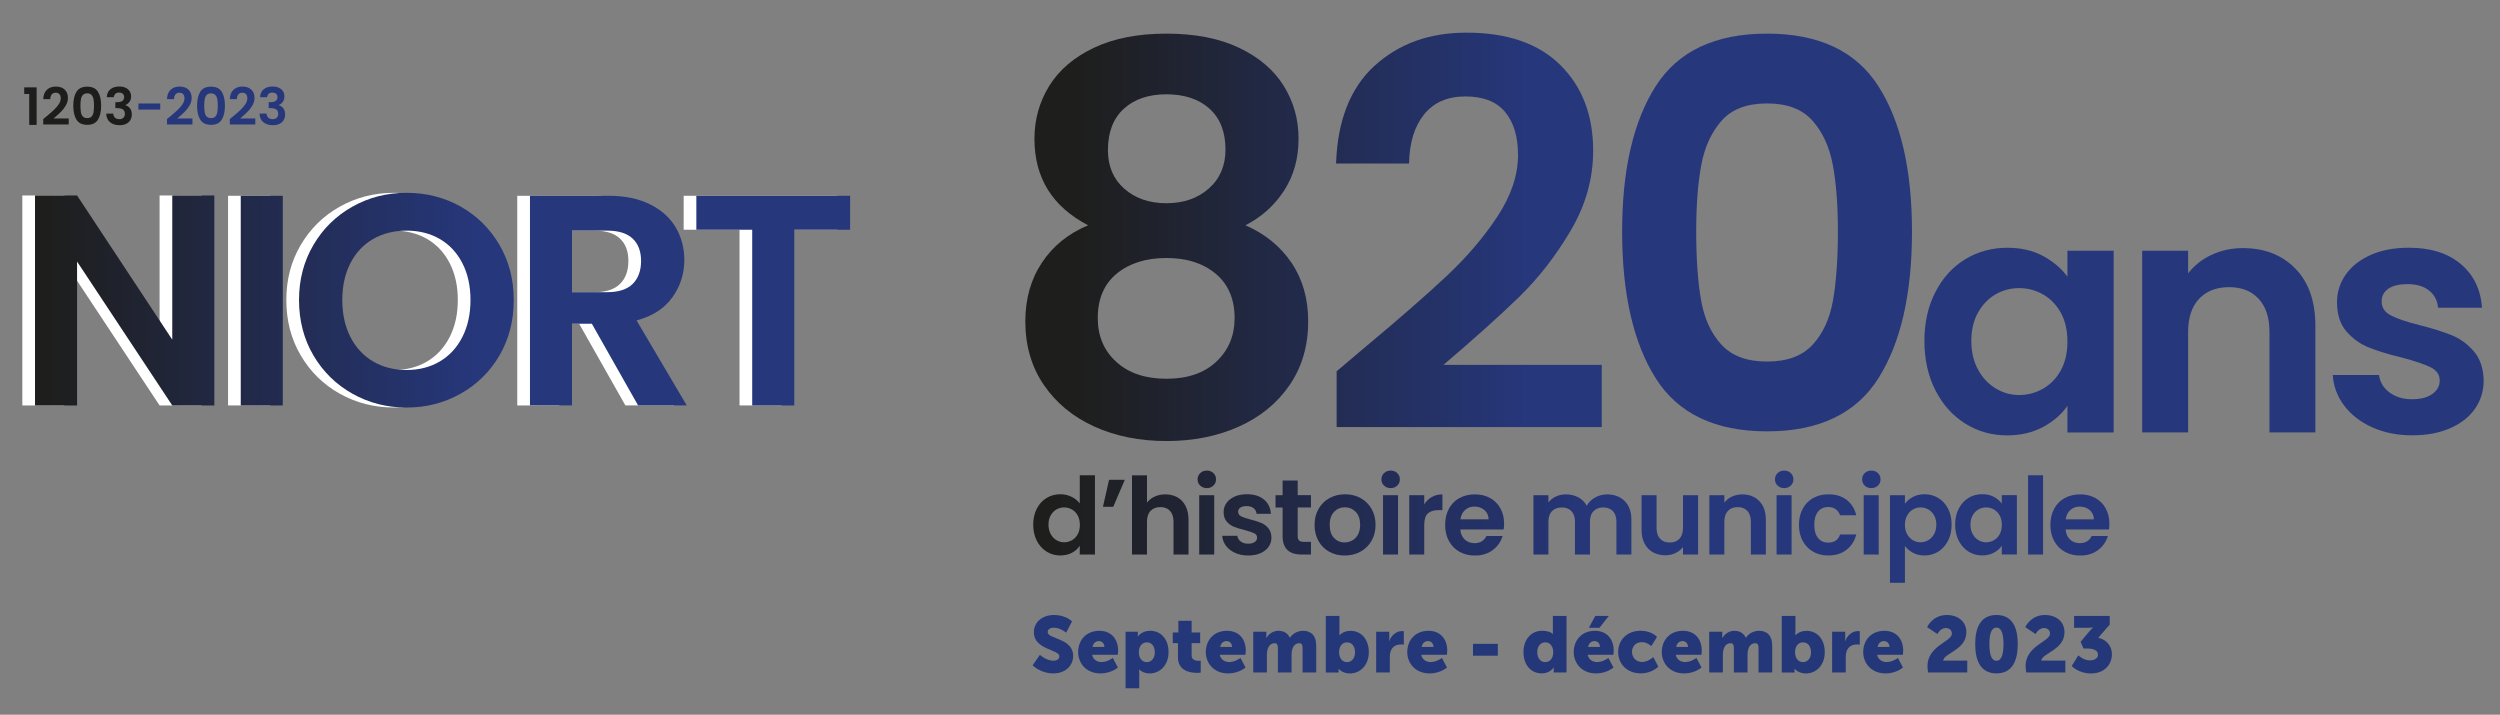 <?xml version="1.0" encoding="UTF-8"?><svg xmlns="http://www.w3.org/2000/svg" xmlns:xlink="http://www.w3.org/1999/xlink" viewBox="0 0 759 217"><rect x="0" y="0" width="759" height="217" fill="#808080" stroke="none"/><defs><style>.cls-1{fill:url(#Dégradé_sans_nom_16);}.cls-2{fill:url(#Dégradé_sans_nom_20);}.cls-3{clip-path:url(#clippath-20);}.cls-4{clip-path:url(#clippath-11);}.cls-5{clip-path:url(#clippath-16);}.cls-6{fill:#fff;}.cls-7{fill:url(#Dégradé_sans_nom_2);}.cls-8{fill:url(#Dégradé_sans_nom_29);}.cls-9{fill:url(#Dégradé_sans_nom_12);}.cls-10{fill:url(#Dégradé_sans_nom_14);}.cls-11{fill:url(#Dégradé_sans_nom_31);}.cls-12{clip-path:url(#clippath-2);}.cls-13{clip-path:url(#clippath-13);}.cls-14{fill:url(#Dégradé_sans_nom_18);}.cls-15{isolation:isolate;}.cls-16{clip-path:url(#clippath-25);}.cls-17{clip-path:url(#clippath-15);}.cls-18{clip-path:url(#clippath-6);}.cls-19{clip-path:url(#clippath-26);}.cls-20{fill:url(#Dégradé_sans_nom_15);}.cls-21{clip-path:url(#clippath-7);}.cls-22{clip-path:url(#clippath-21);}.cls-23{clip-path:url(#clippath-1);}.cls-24{clip-path:url(#clippath-4);}.cls-25{clip-path:url(#clippath-27);}.cls-26{fill:url(#Dégradé_sans_nom_17);}.cls-27{fill:url(#Dégradé_sans_nom_5);}.cls-28{fill:url(#Dégradé_sans_nom_26);}.cls-29{clip-path:url(#clippath-12);}.cls-30{fill:url(#Dégradé_sans_nom);}.cls-31{clip-path:url(#clippath-24);}.cls-32{clip-path:url(#clippath-30);}.cls-33{fill:url(#Dégradé_sans_nom_25);}.cls-34{fill:url(#Dégradé_sans_nom_21);}.cls-35{clip-path:url(#clippath-22);}.cls-36{clip-path:url(#clippath-9);}.cls-37{fill:url(#Dégradé_sans_nom_7);}.cls-38{fill:url(#Dégradé_sans_nom_24);}.cls-39{fill:url(#Dégradé_sans_nom_27);}.cls-40{fill:none;}.cls-41{fill:url(#Dégradé_sans_nom_8);}.cls-42{fill:url(#Dégradé_sans_nom_3);}.cls-43{fill:url(#Dégradé_sans_nom_13);}.cls-44{clip-path:url(#clippath-19);}.cls-45{clip-path:url(#clippath-31);}.cls-46{clip-path:url(#clippath-3);}.cls-47{fill:url(#Dégradé_sans_nom_4);}.cls-48{clip-path:url(#clippath-8);}.cls-49{fill:#26377c;}.cls-50{fill:url(#Dégradé_sans_nom_9);}.cls-51{clip-path:url(#clippath-29);}.cls-52{clip-path:url(#clippath-18);}.cls-53{clip-path:url(#clippath-14);}.cls-54{clip-path:url(#clippath-17);}.cls-55{clip-path:url(#clippath-5);}.cls-56{fill:url(#Dégradé_sans_nom_28);}.cls-57{fill:url(#Dégradé_sans_nom_11);}.cls-58{fill:#243879;}.cls-59{fill:url(#Dégradé_sans_nom_19);}.cls-60{fill:url(#Dégradé_sans_nom_6);}.cls-61{clip-path:url(#clippath-10);}.cls-62{clip-path:url(#clippath-23);}.cls-63{fill:url(#Dégradé_sans_nom_23);}.cls-64{fill:url(#Dégradé_sans_nom_10);}.cls-65{fill:#1d1d1b;}.cls-66{clip-path:url(#clippath-28);}.cls-67{fill:url(#Dégradé_sans_nom_22);}.cls-68{fill:url(#Dégradé_sans_nom_30);}</style><clipPath id="clippath-1"><path class="cls-40" d="m320.74,164c-.73-.43-1.31-1.06-1.75-1.87-.44-.81-.67-1.76-.67-2.85s.22-2.02.67-2.81c.44-.79,1.02-1.39,1.74-1.8.72-.41,1.5-.62,2.34-.62s1.64.21,2.37.63c.74.42,1.32,1.03,1.76,1.82.43.79.65,1.74.65,2.84s-.22,2.05-.65,2.85c-.43.79-1.02,1.4-1.76,1.82-.74.42-1.53.63-2.37.63s-1.6-.22-2.32-.65m7.07-19.7v8.55c-.63-.84-1.47-1.52-2.54-2.03-1.06-.51-2.18-.76-3.35-.76-1.54,0-2.94.38-4.19,1.14-1.26.76-2.25,1.84-2.97,3.25-.72,1.41-1.09,3.02-1.09,4.84s.37,3.47,1.09,4.89c.73,1.42,1.72,2.52,2.97,3.3,1.26.78,2.64,1.17,4.16,1.17,1.34,0,2.52-.27,3.54-.81,1.02-.54,1.81-1.26,2.37-2.15v2.67h4.62v-24.05h-4.62Z"/></clipPath><linearGradient id="Dégradé_sans_nom" x1="179" y1="743" x2="180" y2="743" gradientTransform="translate(45621.37 -186845.15) rotate(-180) scale(251.68 -251.68)" gradientUnits="userSpaceOnUse"><stop offset="0" stop-color="#26377c"/><stop offset=".33" stop-color="#26377c"/><stop offset="1" stop-color="#1e1e1c"/><stop offset="1" stop-color="#1e1e1c"/></linearGradient><clipPath id="clippath-2"><polygon class="cls-40" points="336.71 145.67 334.86 153.86 337.98 153.86 341.49 145.67 336.71 145.67"/></clipPath><linearGradient id="Dégradé_sans_nom_2" x1="179" y1="743" x2="180" y2="743" gradientTransform="translate(45621.37 -186851.86) rotate(-180) scale(251.68 -251.68)" gradientUnits="userSpaceOnUse"><stop offset="0" stop-color="#26377c"/><stop offset=".33" stop-color="#26377c"/><stop offset="1" stop-color="#1e1e1c"/><stop offset="1" stop-color="#1e1e1c"/></linearGradient><clipPath id="clippath-3"><path class="cls-40" d="m343.67,144.3v24.05h4.55v-9.95c0-1.43.36-2.53,1.09-3.3.73-.77,1.72-1.15,2.98-1.15s2.21.38,2.92,1.15c.71.77,1.07,1.87,1.07,3.3v9.95h4.55v-10.56c0-1.62-.3-3.02-.89-4.18-.6-1.16-1.42-2.04-2.49-2.63-1.06-.59-2.27-.89-3.64-.89-1.19,0-2.28.22-3.25.67-.98.45-1.76,1.06-2.34,1.84v-8.29h-4.55Z"/></clipPath><linearGradient id="Dégradé_sans_nom_3" x1="179" y1="743" x2="180" y2="743" gradientTransform="translate(45621.37 -186845.3) rotate(-180) scale(251.68 -251.68)" gradientUnits="userSpaceOnUse"><stop offset="0" stop-color="#26377c"/><stop offset=".33" stop-color="#26377c"/><stop offset="1" stop-color="#1e1e1c"/><stop offset="1" stop-color="#1e1e1c"/></linearGradient><clipPath id="clippath-4"><path class="cls-40" d="m364.08,168.35h4.55v-18.01h-4.55v18.01Zm.31-24.72c-.53.51-.8,1.14-.8,1.9s.26,1.39.8,1.9c.53.51,1.2.76,2,.76s1.47-.25,2-.76c.53-.51.8-1.14.8-1.9s-.27-1.39-.8-1.9c-.53-.51-1.2-.76-2-.76s-1.47.26-2,.76"/></clipPath><linearGradient id="Dégradé_sans_nom_4" x1="179" y1="743" x2="180" y2="743" gradientTransform="translate(45621.37 -186846.01) rotate(-180) scale(251.68 -251.68)" gradientUnits="userSpaceOnUse"><stop offset="0" stop-color="#26377c"/><stop offset=".33" stop-color="#26377c"/><stop offset="1" stop-color="#1e1e1c"/><stop offset="1" stop-color="#1e1e1c"/></linearGradient><clipPath id="clippath-5"><path class="cls-40" d="m374.82,150.77c-1.07.48-1.9,1.13-2.47,1.95-.58.82-.86,1.73-.86,2.73,0,1.22.31,2.18.93,2.89.62.71,1.35,1.25,2.21,1.59s1.95.68,3.3,1.01c1.3.35,2.25.67,2.84.96.6.29.89.73.89,1.32,0,.54-.24.99-.73,1.33-.49.35-1.16.52-2.03.52s-1.63-.23-2.23-.68c-.6-.46-.94-1.03-1.02-1.72h-4.58c.07,1.1.44,2.11,1.12,3.02.68.91,1.61,1.63,2.78,2.16,1.17.53,2.49.8,3.96.8s2.68-.23,3.75-.7c1.07-.47,1.9-1.11,2.47-1.93.55-.8.84-1.7.86-2.7v-.14c-.03-1.17-.35-2.12-.96-2.84-.62-.72-1.35-1.26-2.19-1.61-.84-.35-1.92-.68-3.22-1.01-1.28-.33-2.22-.65-2.83-.96-.61-.31-.91-.77-.91-1.38,0-.54.22-.96.67-1.27.44-.3,1.08-.46,1.9-.46.89,0,1.6.21,2.13.64.53.42.83.99.89,1.71h4.36c-.13-1.82-.83-3.27-2.11-4.34-1.28-1.07-2.99-1.61-5.14-1.61-1.45,0-2.71.24-3.79.71"/></clipPath><linearGradient id="Dégradé_sans_nom_5" x1="179" y1="743" x2="180" y2="743" gradientTransform="translate(45621.37 -186842.27) rotate(-180) scale(251.68 -251.68)" gradientUnits="userSpaceOnUse"><stop offset="0" stop-color="#26377c"/><stop offset=".33" stop-color="#26377c"/><stop offset="1" stop-color="#1e1e1c"/><stop offset="1" stop-color="#1e1e1c"/></linearGradient><clipPath id="clippath-6"><path class="cls-40" d="m389.4,145.89v4.45h-2.15v3.74h2.15v8.68c0,3.73,1.92,5.59,5.75,5.59h2.86v-3.84h-2.11c-.7,0-1.19-.14-1.48-.41-.29-.27-.44-.71-.44-1.32v-8.71h4.03v-3.74h-4.03v-4.45h-4.58Z"/></clipPath><linearGradient id="Dégradé_sans_nom_6" x1="179" y1="743" x2="180" y2="743" gradientTransform="translate(45621.37 -186844.5) rotate(-180) scale(251.68 -251.68)" gradientUnits="userSpaceOnUse"><stop offset="0" stop-color="#26377c"/><stop offset=".33" stop-color="#26377c"/><stop offset="1" stop-color="#1e1e1c"/><stop offset="1" stop-color="#1e1e1c"/></linearGradient><clipPath id="clippath-7"><path class="cls-40" d="m404.98,163.3c-.86-.92-1.28-2.24-1.28-3.95s.44-3.03,1.32-3.95c.88-.92,1.97-1.38,3.27-1.38s2.4.46,3.3,1.38c.9.92,1.35,2.24,1.35,3.95,0,1.15-.22,2.12-.65,2.93-.43.8-1.01,1.4-1.74,1.8-.73.4-1.5.6-2.32.6-1.3,0-2.38-.46-3.23-1.38m-1.35-12.09c-1.41.77-2.52,1.86-3.33,3.27-.81,1.41-1.22,3.03-1.22,4.88s.4,3.47,1.19,4.88c.79,1.41,1.88,2.5,3.26,3.27,1.39.77,2.95,1.15,4.68,1.15s3.34-.38,4.76-1.15c1.42-.77,2.55-1.86,3.38-3.27.83-1.41,1.25-3.03,1.25-4.88s-.41-3.47-1.22-4.88c-.81-1.41-1.92-2.5-3.33-3.27-1.41-.77-2.98-1.15-4.71-1.15s-3.3.39-4.71,1.15"/></clipPath><linearGradient id="Dégradé_sans_nom_7" x1="179" y1="743" x2="180" y2="743" gradientTransform="translate(45621.37 -186842.27) rotate(-180) scale(251.68 -251.68)" gradientUnits="userSpaceOnUse"><stop offset="0" stop-color="#26377c"/><stop offset=".33" stop-color="#26377c"/><stop offset="1" stop-color="#1e1e1c"/><stop offset="1" stop-color="#1e1e1c"/></linearGradient><clipPath id="clippath-8"><path class="cls-40" d="m419.89,168.35h4.55v-18.01h-4.55v18.01Zm.31-24.72c-.53.51-.8,1.14-.8,1.9s.26,1.39.8,1.9c.53.51,1.2.76,2,.76s1.47-.25,2-.76c.53-.51.8-1.14.8-1.9s-.27-1.39-.8-1.9c-.53-.51-1.2-.76-2-.76s-1.47.26-2,.76"/></clipPath><linearGradient id="Dégradé_sans_nom_8" x1="179" y1="743" x2="180" y2="743" gradientTransform="translate(45621.37 -186846.01) rotate(-180) scale(251.68 -251.68)" gradientUnits="userSpaceOnUse"><stop offset="0" stop-color="#26377c"/><stop offset=".33" stop-color="#26377c"/><stop offset="1" stop-color="#1e1e1c"/><stop offset="1" stop-color="#1e1e1c"/></linearGradient><clipPath id="clippath-9"><path class="cls-40" d="m434.69,150.9c-.94.54-1.71,1.29-2.29,2.24v-2.79h-4.55v18.01h4.55v-8.97c0-1.67.36-2.84,1.09-3.51.73-.67,1.8-1.01,3.23-1.01h1.2v-4.78c-1.21,0-2.29.27-3.23.81"/></clipPath><linearGradient id="Dégradé_sans_nom_9" x1="179" y1="743" x2="180" y2="743" gradientTransform="translate(45621.37 -186842.4) rotate(-180) scale(251.68 -251.68)" gradientUnits="userSpaceOnUse"><stop offset="0" stop-color="#26377c"/><stop offset=".33" stop-color="#26377c"/><stop offset="1" stop-color="#1e1e1c"/><stop offset="1" stop-color="#1e1e1c"/></linearGradient><clipPath id="clippath-10"><path class="cls-40" d="m444.8,154.82c.77-.68,1.72-1.02,2.85-1.02,1.19,0,2.2.35,3.02,1.06.82.7,1.25,1.64,1.27,2.81h-8.55c.17-1.21.64-2.16,1.41-2.84m-1.74-3.62c-1.36.76-2.43,1.84-3.18,3.25-.76,1.41-1.14,3.04-1.14,4.91s.38,3.47,1.15,4.88c.77,1.41,1.84,2.5,3.22,3.27,1.38.77,2.93,1.15,4.66,1.15,2.15,0,3.95-.56,5.43-1.67,1.47-1.12,2.47-2.54,2.99-4.27h-4.91c-.71,1.45-1.92,2.18-3.61,2.18-1.17,0-2.16-.37-2.96-1.1-.8-.74-1.26-1.76-1.36-3.06h13.16c.09-.52.13-1.11.13-1.76,0-1.76-.37-3.31-1.12-4.66-.75-1.35-1.8-2.4-3.15-3.14-1.35-.74-2.89-1.1-4.6-1.1s-3.35.38-4.71,1.14"/></clipPath><linearGradient id="Dégradé_sans_nom_10" x1="179" y1="743" x2="180" y2="743" gradientTransform="translate(45621.37 -186842.27) rotate(-180) scale(251.68 -251.68)" gradientUnits="userSpaceOnUse"><stop offset="0" stop-color="#26377c"/><stop offset=".33" stop-color="#26377c"/><stop offset="1" stop-color="#1e1e1c"/><stop offset="1" stop-color="#1e1e1c"/></linearGradient><clipPath id="clippath-11"><path class="cls-40" d="m484.29,151.03c-1.12.63-1.97,1.46-2.55,2.5-.61-1.1-1.46-1.95-2.57-2.55-1.11-.59-2.36-.89-3.77-.89-1.1,0-2.12.22-3.04.65-.92.43-1.67,1.03-2.26,1.79v-2.18h-4.55v18.01h4.55v-9.95c0-1.41.36-2.49,1.09-3.23.73-.75,1.72-1.12,2.97-1.12s2.21.37,2.93,1.12c.72.75,1.07,1.83,1.07,3.23v9.95h4.55v-9.95c0-1.41.36-2.49,1.09-3.23.73-.75,1.71-1.12,2.94-1.12s2.21.37,2.93,1.12c.72.75,1.07,1.83,1.07,3.23v9.95h4.55v-10.56c0-2.43-.68-4.32-2.03-5.67-1.35-1.35-3.14-2.03-5.35-2.03-1.3,0-2.51.31-3.62.94"/></clipPath><linearGradient id="Dégradé_sans_nom_11" x1="179" y1="743" x2="180" y2="743" gradientTransform="translate(45621.37 -186842.4) rotate(-180) scale(251.68 -251.68)" gradientUnits="userSpaceOnUse"><stop offset="0" stop-color="#26377c"/><stop offset=".33" stop-color="#26377c"/><stop offset="1" stop-color="#1e1e1c"/><stop offset="1" stop-color="#1e1e1c"/></linearGradient><clipPath id="clippath-12"><path class="cls-40" d="m510.96,150.35v9.91c0,1.43-.36,2.53-1.07,3.3-.71.77-1.7,1.15-2.96,1.15s-2.21-.38-2.93-1.15c-.71-.77-1.07-1.87-1.07-3.3v-9.91h-4.55v10.57c0,1.6.31,2.98.93,4.14.62,1.16,1.47,2.04,2.55,2.63,1.08.6,2.33.89,3.74.89,1.11,0,2.13-.22,3.07-.67.94-.44,1.71-1.06,2.29-1.84v2.28h4.58v-18.01h-4.58Z"/></clipPath><linearGradient id="Dégradé_sans_nom_12" x1="179" y1="743" x2="180" y2="743" gradientTransform="translate(45621.37 -186842.16) rotate(-180) scale(251.68 -251.68)" gradientUnits="userSpaceOnUse"><stop offset="0" stop-color="#26377c"/><stop offset=".33" stop-color="#26377c"/><stop offset="1" stop-color="#1e1e1c"/><stop offset="1" stop-color="#1e1e1c"/></linearGradient><clipPath id="clippath-13"><path class="cls-40" d="m525.83,150.75c-.94.45-1.72,1.06-2.32,1.84v-2.24h-4.55v18.01h4.55v-9.95c0-1.43.36-2.53,1.09-3.3.73-.77,1.72-1.15,2.97-1.15s2.21.38,2.92,1.15c.72.77,1.07,1.87,1.07,3.3v9.95h4.55v-10.56c0-2.43-.66-4.32-1.98-5.67-1.32-1.35-3.05-2.03-5.2-2.03-1.13,0-2.16.22-3.1.67"/></clipPath><linearGradient id="Dégradé_sans_nom_13" x1="179" y1="743" x2="180" y2="743" gradientTransform="translate(45621.37 -186842.4) rotate(-180) scale(251.68 -251.68)" gradientUnits="userSpaceOnUse"><stop offset="0" stop-color="#26377c"/><stop offset=".33" stop-color="#26377c"/><stop offset="1" stop-color="#1e1e1c"/><stop offset="1" stop-color="#1e1e1c"/></linearGradient><clipPath id="clippath-14"><path class="cls-40" d="m539.37,168.35h4.55v-18.01h-4.55v18.01Zm.31-24.72c-.53.51-.8,1.14-.8,1.9s.27,1.39.8,1.9c.53.51,1.2.76,2,.76s1.47-.25,2-.76c.53-.51.8-1.14.8-1.9s-.27-1.39-.8-1.9c-.53-.51-1.2-.76-2-.76s-1.47.26-2,.76"/></clipPath><linearGradient id="Dégradé_sans_nom_14" x1="179" y1="743" x2="180" y2="743" gradientTransform="translate(45621.37 -186846.01) rotate(-180) scale(251.68 -251.68)" gradientUnits="userSpaceOnUse"><stop offset="0" stop-color="#26377c"/><stop offset=".33" stop-color="#26377c"/><stop offset="1" stop-color="#1e1e1c"/><stop offset="1" stop-color="#1e1e1c"/></linearGradient><clipPath id="clippath-15"><path class="cls-40" d="m550.45,151.21c-1.35.77-2.39,1.85-3.15,3.25-.76,1.4-1.14,3.03-1.14,4.89s.38,3.49,1.14,4.89c.76,1.4,1.81,2.48,3.15,3.25,1.34.77,2.88,1.15,4.62,1.15,2.21,0,4.05-.57,5.53-1.72,1.47-1.15,2.46-2.7,2.96-4.65h-4.91c-.56,1.65-1.76,2.47-3.61,2.47-1.3,0-2.33-.47-3.09-1.41-.76-.94-1.14-2.27-1.14-3.98s.38-3.07,1.14-4.01c.76-.94,1.79-1.41,3.09-1.41.91,0,1.67.22,2.29.67.62.45,1.06,1.06,1.32,1.84h4.91c-.5-2.02-1.48-3.58-2.94-4.7-1.46-1.12-3.31-1.67-5.54-1.67-1.73,0-3.27.39-4.62,1.15"/></clipPath><linearGradient id="Dégradé_sans_nom_15" x1="179" y1="743" x2="180" y2="743" gradientTransform="translate(45621.37 -186842.27) rotate(-180) scale(251.68 -251.68)" gradientUnits="userSpaceOnUse"><stop offset="0" stop-color="#26377c"/><stop offset=".33" stop-color="#26377c"/><stop offset="1" stop-color="#1e1e1c"/><stop offset="1" stop-color="#1e1e1c"/></linearGradient><clipPath id="clippath-16"><path class="cls-40" d="m565.82,168.35h4.55v-18.01h-4.55v18.01Zm.31-24.72c-.53.51-.79,1.14-.79,1.9s.26,1.39.79,1.9c.53.51,1.2.76,2,.76s1.47-.25,2-.76c.53-.51.8-1.14.8-1.9s-.27-1.39-.8-1.9c-.53-.51-1.2-.76-2-.76s-1.47.26-2,.76"/></clipPath><linearGradient id="Dégradé_sans_nom_16" x1="179" y1="743" x2="180" y2="743" gradientTransform="translate(45621.37 -186846.01) rotate(-180) scale(251.68 -251.68)" gradientUnits="userSpaceOnUse"><stop offset="0" stop-color="#26377c"/><stop offset=".33" stop-color="#26377c"/><stop offset="1" stop-color="#1e1e1c"/><stop offset="1" stop-color="#1e1e1c"/></linearGradient><clipPath id="clippath-17"><path class="cls-40" d="m580.76,164.02c-.73-.42-1.31-1.04-1.76-1.84-.44-.8-.67-1.74-.67-2.83s.22-2.03.67-2.83c.45-.8,1.03-1.42,1.76-1.84.72-.42,1.5-.63,2.32-.63s1.63.21,2.36.62c.73.41,1.31,1.01,1.76,1.8.44.79.67,1.73.67,2.81s-.22,2.06-.67,2.86c-.44.8-1.03,1.42-1.76,1.85-.73.43-1.51.65-2.36.65s-1.6-.21-2.32-.63m0-13.13c-1.03.55-1.84,1.24-2.42,2.06v-2.6h-4.55v26.59h4.55v-11.15c.63.82,1.45,1.51,2.45,2.05,1.01.54,2.17.81,3.49.81,1.54,0,2.93-.39,4.18-1.17,1.24-.78,2.23-1.88,2.96-3.3.73-1.42,1.09-3.05,1.09-4.89s-.36-3.46-1.09-4.86c-.73-1.4-1.71-2.48-2.96-3.23-1.25-.76-2.64-1.14-4.18-1.14-1.32,0-2.5.28-3.53.83"/></clipPath><linearGradient id="Dégradé_sans_nom_17" x1="179" y1="743" x2="180" y2="743" gradientTransform="translate(45621.37 -186838.13) rotate(-180) scale(251.68 -251.68)" gradientUnits="userSpaceOnUse"><stop offset="0" stop-color="#26377c"/><stop offset=".33" stop-color="#26377c"/><stop offset="1" stop-color="#1e1e1c"/><stop offset="1" stop-color="#1e1e1c"/></linearGradient><clipPath id="clippath-18"><path class="cls-40" d="m600.65,164c-.73-.43-1.31-1.06-1.75-1.87-.45-.81-.67-1.76-.67-2.85s.22-2.02.67-2.81c.44-.79,1.02-1.39,1.74-1.8.71-.41,1.49-.62,2.34-.62s1.64.21,2.37.63c.74.42,1.32,1.03,1.76,1.82.43.79.65,1.74.65,2.84s-.22,2.05-.65,2.85c-.43.79-1.02,1.4-1.76,1.82-.74.42-1.53.63-2.37.63s-1.6-.22-2.33-.65m-3.02-12.81c-1.25.76-2.23,1.84-2.96,3.25-.73,1.41-1.09,3.02-1.09,4.84s.36,3.47,1.09,4.89c.73,1.42,1.71,2.52,2.96,3.3,1.24.78,2.63,1.17,4.14,1.17,1.34,0,2.53-.28,3.56-.83,1.03-.55,1.84-1.25,2.42-2.1v2.63h4.58v-18.01h-4.58v2.57c-.61-.82-1.41-1.51-2.42-2.05-1.01-.54-2.18-.81-3.53-.81-1.54,0-2.93.38-4.18,1.14"/></clipPath><linearGradient id="Dégradé_sans_nom_18" x1="179" y1="743" x2="180" y2="743" gradientTransform="translate(45621.37 -186842.27) rotate(-180) scale(251.68 -251.68)" gradientUnits="userSpaceOnUse"><stop offset="0" stop-color="#26377c"/><stop offset=".33" stop-color="#26377c"/><stop offset="1" stop-color="#1e1e1c"/><stop offset="1" stop-color="#1e1e1c"/></linearGradient><clipPath id="clippath-19"><rect class="cls-40" x="615.72" y="144.3" width="4.55" height="24.05"/></clipPath><linearGradient id="Dégradé_sans_nom_19" x1="179" y1="743" x2="180" y2="743" gradientTransform="translate(45621.37 -186845.3) rotate(-180) scale(251.68 -251.68)" gradientUnits="userSpaceOnUse"><stop offset="0" stop-color="#26377c"/><stop offset=".33" stop-color="#26377c"/><stop offset="1" stop-color="#1e1e1c"/><stop offset="1" stop-color="#1e1e1c"/></linearGradient><clipPath id="clippath-20"><path class="cls-40" d="m628.57,154.82c.77-.68,1.72-1.02,2.84-1.02,1.19,0,2.2.35,3.02,1.06.82.7,1.25,1.64,1.27,2.81h-8.55c.17-1.21.64-2.16,1.41-2.84m-1.74-3.62c-1.36.76-2.43,1.84-3.18,3.25-.76,1.41-1.14,3.04-1.14,4.91s.38,3.47,1.15,4.88c.77,1.41,1.84,2.5,3.22,3.27,1.38.77,2.93,1.15,4.66,1.15,2.15,0,3.95-.56,5.43-1.67,1.48-1.12,2.47-2.54,2.99-4.27h-4.91c-.72,1.45-1.92,2.18-3.61,2.18-1.17,0-2.16-.37-2.96-1.1-.8-.74-1.26-1.76-1.36-3.06h13.16c.09-.52.13-1.11.13-1.76,0-1.76-.37-3.31-1.12-4.66-.75-1.35-1.8-2.4-3.15-3.14s-2.89-1.1-4.6-1.1-3.35.38-4.71,1.14"/></clipPath><linearGradient id="Dégradé_sans_nom_20" x1="179" y1="743" x2="180" y2="743" gradientTransform="translate(45621.37 -186842.27) rotate(-180) scale(251.68 -251.68)" gradientUnits="userSpaceOnUse"><stop offset="0" stop-color="#26377c"/><stop offset=".33" stop-color="#26377c"/><stop offset="1" stop-color="#1e1e1c"/><stop offset="1" stop-color="#1e1e1c"/></linearGradient><clipPath id="clippath-21"><path class="cls-40" d="m338.9,109.86c-3.75-3.42-5.62-7.85-5.62-13.28,0-5.87,1.93-10.37,5.79-13.53,3.85-3.15,8.88-4.72,15.07-4.72s11.19,1.6,14.99,4.81c3.8,3.21,5.7,7.69,5.7,13.44,0,5.32-1.85,9.72-5.54,13.2-3.69,3.48-8.74,5.21-15.15,5.21s-11.49-1.71-15.24-5.13m2.44-52.55c-3.32-2.93-4.97-6.84-4.97-11.73,0-5.43,1.6-9.61,4.81-12.55,3.2-2.93,7.52-4.4,12.95-4.4s9.91,1.47,13.12,4.4c3.2,2.93,4.81,7.06,4.81,12.38,0,4.89-1.68,8.83-5.05,11.81-3.37,2.99-7.66,4.48-12.87,4.48s-9.48-1.47-12.79-4.4m-9.29-42.77c-6.03,2.88-10.54,6.73-13.52,11.57-2.99,4.84-4.48,10.18-4.48,16.05,0,11.84,5.43,20.59,16.29,26.24-5.98,2.5-10.65,6.27-14.01,11.33-3.37,5.05-5.05,11-5.05,17.84,0,7.39,1.87,13.82,5.62,19.31,3.75,5.49,8.85,9.69,15.32,12.63,6.46,2.93,13.77,4.4,21.92,4.4s15.48-1.47,22-4.4c6.52-2.93,11.65-7.14,15.4-12.63,3.75-5.49,5.62-11.92,5.62-19.31,0-6.85-1.69-12.76-5.05-17.76-3.37-4.99-8.04-8.8-14.01-11.41,4.89-2.5,8.8-6,11.73-10.51,2.93-4.51,4.4-9.75,4.4-15.73s-1.49-11.21-4.48-16.05c-2.99-4.83-7.5-8.69-13.53-11.57-6.03-2.88-13.39-4.32-22.08-4.32s-16.05,1.44-22.08,4.32"/></clipPath><linearGradient id="Dégradé_sans_nom_21" x1="179" y1="743" x2="180" y2="743" gradientTransform="translate(25161.45 -102437.11) rotate(-180) scale(137.97 -137.97)" gradientUnits="userSpaceOnUse"><stop offset="0" stop-color="#26377c"/><stop offset="0" stop-color="#26377c"/><stop offset="1" stop-color="#1e1e1c"/><stop offset="1" stop-color="#1e1e1c"/></linearGradient><clipPath id="clippath-22"><path class="cls-40" d="m417.28,19.99c-7.33,6.74-11.22,16.62-11.65,29.66h22.16c.11-6.3,1.63-11.27,4.56-14.91,2.93-3.64,7.12-5.46,12.55-5.46s9.45,1.58,12.06,4.73c2.61,3.15,3.91,7.49,3.91,13.04,0,6.08-2.06,12.28-6.19,18.58-4.13,6.3-9.29,12.36-15.48,18.17-6.19,5.81-14.5,13.06-24.93,21.75l-8.47,7.17v16.95h80.5v-18.9h-48.07c9.45-8.04,17.11-14.91,22.97-20.61,5.87-5.7,11.08-12.41,15.64-20.12,4.56-7.71,6.84-15.81,6.84-24.28,0-10.76-3.32-19.42-9.94-25.99-6.63-6.57-16.13-9.86-28.51-9.86-11.3,0-20.61,3.37-27.95,10.1"/></clipPath><linearGradient id="Dégradé_sans_nom_22" x1="179" y1="743" x2="180" y2="743" gradientTransform="translate(25161.45 -102439.39) rotate(-180) scale(137.97 -137.97)" gradientUnits="userSpaceOnUse"><stop offset="0" stop-color="#26377c"/><stop offset="0" stop-color="#26377c"/><stop offset="1" stop-color="#1e1e1c"/><stop offset="1" stop-color="#1e1e1c"/></linearGradient><clipPath id="clippath-23"><path class="cls-40" d="m522.63,104.64c-3.15-3.42-5.21-7.93-6.19-13.53-.98-5.59-1.47-12.52-1.47-20.77s.52-14.8,1.55-20.29c1.03-5.49,3.1-9.97,6.19-13.44,3.09-3.47,7.68-5.21,13.77-5.21s10.67,1.74,13.77,5.21c3.1,3.48,5.16,7.96,6.19,13.44,1.03,5.49,1.55,12.25,1.55,20.29s-.49,15.18-1.47,20.77c-.98,5.6-3.04,10.1-6.19,13.53-3.15,3.42-7.77,5.13-13.85,5.13s-10.7-1.71-13.85-5.13m-19.96-78.46c-6.79,10.65-10.19,25.37-10.19,44.16s3.4,33.73,10.19,44.49c6.79,10.75,18.06,16.13,33.81,16.13s27.02-5.38,33.81-16.13c6.79-10.76,10.19-25.58,10.19-44.49s-3.4-33.51-10.19-44.16c-6.79-10.64-18.06-15.97-33.81-15.97s-27.02,5.32-33.81,15.97"/></clipPath><linearGradient id="Dégradé_sans_nom_23" x1="179" y1="743" x2="180" y2="743" gradientTransform="translate(25161.45 -102438.57) rotate(-180) scale(137.97 -137.97)" gradientUnits="userSpaceOnUse"><stop offset="0" stop-color="#26377c"/><stop offset="0" stop-color="#26377c"/><stop offset="1" stop-color="#1e1e1c"/><stop offset="1" stop-color="#1e1e1c"/></linearGradient><clipPath id="clippath-24"><path class="cls-40" d="m605.91,117.94c-2.22-1.33-4.02-3.24-5.38-5.73-1.36-2.49-2.04-5.39-2.04-8.71s.68-6.19,2.04-8.61c1.36-2.42,3.14-4.26,5.33-5.53,2.19-1.26,4.58-1.89,7.17-1.89s5.01.65,7.27,1.94c2.26,1.29,4.05,3.15,5.38,5.57,1.33,2.43,1.99,5.33,1.99,8.72s-.66,6.29-1.99,8.71c-1.33,2.42-3.12,4.28-5.38,5.58-2.26,1.29-4.68,1.94-7.27,1.94s-4.9-.66-7.12-1.99m-9.26-39.24c-3.82,2.33-6.84,5.64-9.06,9.96-2.23,4.32-3.34,9.26-3.34,14.84s1.11,10.64,3.34,14.99c2.22,4.35,5.24,7.72,9.06,10.11,3.82,2.39,8.05,3.58,12.7,3.58,4.11,0,7.75-.85,10.9-2.54,3.15-1.69,5.62-3.83,7.42-6.42v8.07h14.04v-55.17h-14.04v7.87c-1.86-2.52-4.33-4.61-7.42-6.28-3.09-1.66-6.69-2.49-10.8-2.49-4.71,0-8.98,1.16-12.8,3.48"/></clipPath><linearGradient id="Dégradé_sans_nom_24" x1="179" y1="743" x2="180" y2="743" gradientTransform="translate(25161.45 -102405.46) rotate(-180) scale(137.97 -137.97)" gradientUnits="userSpaceOnUse"><stop offset="0" stop-color="#26377c"/><stop offset="0" stop-color="#26377c"/><stop offset="1" stop-color="#1e1e1c"/><stop offset="1" stop-color="#1e1e1c"/></linearGradient><clipPath id="clippath-25"><path class="cls-40" d="m671.43,77.36c-2.89,1.36-5.26,3.24-7.12,5.63v-6.87h-13.94v55.17h13.94v-30.47c0-4.38,1.11-7.75,3.34-10.11,2.22-2.35,5.26-3.53,9.11-3.53s6.77,1.18,8.96,3.53c2.19,2.36,3.29,5.73,3.29,10.11v30.47h13.94v-32.36c0-7.43-2.03-13.23-6.07-17.38-4.05-4.15-9.36-6.22-15.93-6.22-3.45,0-6.62.68-9.51,2.04"/></clipPath><linearGradient id="Dégradé_sans_nom_25" x1="179" y1="743" x2="180" y2="743" gradientTransform="translate(25161.45 -102405.86) rotate(-180) scale(137.97 -137.97)" gradientUnits="userSpaceOnUse"><stop offset="0" stop-color="#26377c"/><stop offset="0" stop-color="#26377c"/><stop offset="1" stop-color="#1e1e1c"/><stop offset="1" stop-color="#1e1e1c"/></linearGradient><clipPath id="clippath-26"><path class="cls-40" d="m719.73,77.41c-3.29,1.46-5.81,3.45-7.57,5.97-1.76,2.52-2.64,5.31-2.64,8.36,0,3.72.95,6.67,2.84,8.86,1.89,2.19,4.15,3.82,6.77,4.88,2.62,1.06,5.99,2.09,10.11,3.09,3.98,1.06,6.89,2.04,8.71,2.94,1.83.9,2.74,2.24,2.74,4.03,0,1.66-.75,3.02-2.24,4.08-1.49,1.06-3.57,1.59-6.22,1.59s-4.99-.7-6.82-2.09c-1.83-1.39-2.87-3.15-3.14-5.28h-14.04c.2,3.39,1.34,6.47,3.43,9.26,2.09,2.79,4.93,5,8.52,6.62,3.58,1.62,7.63,2.44,12.15,2.44s8.21-.71,11.5-2.14c3.29-1.43,5.81-3.4,7.57-5.92,1.76-2.52,2.64-5.38,2.64-8.57-.07-3.65-1.05-6.59-2.94-8.81-1.89-2.22-4.13-3.87-6.72-4.93-2.59-1.06-5.88-2.09-9.86-3.09-3.92-.99-6.8-1.97-8.66-2.94-1.86-.96-2.79-2.37-2.79-4.23,0-1.66.68-2.95,2.04-3.88,1.36-.93,3.3-1.39,5.83-1.39,2.72,0,4.9.65,6.52,1.94,1.62,1.29,2.54,3.04,2.74,5.23h13.34c-.4-5.58-2.56-10.01-6.47-13.29-3.92-3.29-9.16-4.93-15.73-4.93-4.45,0-8.32.73-11.6,2.19"/></clipPath><linearGradient id="Dégradé_sans_nom_26" x1="179" y1="743" x2="180" y2="743" gradientTransform="translate(25161.45 -102405.46) rotate(-180) scale(137.97 -137.97)" gradientUnits="userSpaceOnUse"><stop offset="0" stop-color="#26377c"/><stop offset="0" stop-color="#26377c"/><stop offset="1" stop-color="#1e1e1c"/><stop offset="1" stop-color="#1e1e1c"/></linearGradient><clipPath id="clippath-27"><polygon class="cls-40" points="52.3 59.35 52.3 103.12 23.4 59.35 10.63 59.35 10.63 123.09 23.4 123.09 23.4 79.41 52.3 123.09 65.07 123.09 65.07 59.35 52.3 59.35"/></clipPath><linearGradient id="Dégradé_sans_nom_27" x1="181.3" y1="743.96" x2="182.3" y2="743.96" gradientTransform="translate(24231.8 -98741.56) rotate(-180) scale(132.85 -132.85)" gradientUnits="userSpaceOnUse"><stop offset="0" stop-color="#26377c"/><stop offset="0" stop-color="#26377c"/><stop offset="1" stop-color="#1e1e1c"/><stop offset="1" stop-color="#1e1e1c"/></linearGradient><clipPath id="clippath-28"><rect class="cls-40" x="73.09" y="59.45" width="12.77" height="63.64"/></clipPath><linearGradient id="Dégradé_sans_nom_28" x1="181.3" y1="743.96" x2="182.3" y2="743.96" gradientTransform="translate(24231.8 -98741.52) rotate(-180) scale(132.85 -132.85)" gradientUnits="userSpaceOnUse"><stop offset="0" stop-color="#26377c"/><stop offset="0" stop-color="#26377c"/><stop offset="1" stop-color="#1e1e1c"/><stop offset="1" stop-color="#1e1e1c"/></linearGradient><clipPath id="clippath-29"><path class="cls-40" d="m113.26,109.73c-2.95-1.73-5.24-4.21-6.88-7.43-1.64-3.22-2.46-6.96-2.46-11.22s.82-7.98,2.46-11.17c1.64-3.19,3.93-5.64,6.88-7.34,2.95-1.7,6.34-2.55,10.16-2.55s7.2.85,10.12,2.55c2.92,1.7,5.2,4.15,6.84,7.34,1.64,3.19,2.46,6.92,2.46,11.17s-.82,7.99-2.46,11.22c-1.64,3.22-3.92,5.7-6.84,7.43-2.92,1.73-6.29,2.6-10.12,2.6s-7.22-.87-10.16-2.6m-6.25-47c-4.99,2.8-8.94,6.67-11.85,11.63-2.92,4.96-4.38,10.53-4.38,16.73s1.46,11.87,4.38,16.82c2.92,4.95,6.87,8.83,11.85,11.62,4.98,2.8,10.45,4.2,16.41,4.2s11.43-1.4,16.41-4.2c4.98-2.8,8.92-6.67,11.81-11.62,2.89-4.95,4.33-10.56,4.33-16.82s-1.44-11.77-4.33-16.73c-2.89-4.95-6.81-8.83-11.76-11.63-4.95-2.79-10.44-4.19-16.46-4.19s-11.43,1.4-16.41,4.19"/></clipPath><linearGradient id="Dégradé_sans_nom_29" x1="181.3" y1="743.96" x2="182.3" y2="743.96" gradientTransform="translate(24231.8 -98741.66) rotate(-180) scale(132.85 -132.85)" gradientUnits="userSpaceOnUse"><stop offset="0" stop-color="#26377c"/><stop offset="0" stop-color="#26377c"/><stop offset="1" stop-color="#1e1e1c"/><stop offset="1" stop-color="#1e1e1c"/></linearGradient><clipPath id="clippath-30"><path class="cls-40" d="m173.66,70.02h10.67c3.46,0,6.05.81,7.75,2.42,1.7,1.61,2.55,3.88,2.55,6.79s-.85,5.3-2.55,6.97c-1.7,1.67-4.29,2.51-7.75,2.51h-10.67v-18.69Zm-12.77-10.58v63.64h12.77v-24.8h6.02l14.04,24.8h14.77l-15.23-25.8c4.8-1.28,8.42-3.6,10.85-6.98,2.43-3.37,3.65-7.16,3.65-11.35,0-3.65-.87-6.94-2.6-9.89-1.73-2.95-4.33-5.29-7.8-7.02-3.46-1.73-7.66-2.6-12.58-2.6h-23.89Z"/></clipPath><linearGradient id="Dégradé_sans_nom_30" x1="181.3" y1="743.96" x2="182.3" y2="743.96" gradientTransform="translate(24231.8 -98741.52) rotate(-180) scale(132.85 -132.85)" gradientUnits="userSpaceOnUse"><stop offset="0" stop-color="#26377c"/><stop offset="0" stop-color="#26377c"/><stop offset="1" stop-color="#1e1e1c"/><stop offset="1" stop-color="#1e1e1c"/></linearGradient><clipPath id="clippath-31"><polygon class="cls-40" points="211.41 59.45 211.41 69.75 228.37 69.75 228.37 123.09 241.14 123.09 241.14 69.75 258.1 69.75 258.1 59.45 211.41 59.45"/></clipPath><linearGradient id="Dégradé_sans_nom_31" x1="181.3" y1="743.96" x2="182.3" y2="743.96" gradientTransform="translate(24231.8 -98741.52) rotate(-180) scale(132.85 -132.85)" gradientUnits="userSpaceOnUse"><stop offset="0" stop-color="#26377c"/><stop offset="0" stop-color="#26377c"/><stop offset="1" stop-color="#1e1e1c"/><stop offset="1" stop-color="#1e1e1c"/></linearGradient></defs><g class="cls-15"><g id="Calque_1"><g class="cls-23"><rect class="cls-30" x="313.67" y="144.3" width="18.76" height="24.34"/></g><g class="cls-12"><rect class="cls-7" x="334.86" y="145.67" width="6.63" height="8.19"/></g><g class="cls-46"><rect class="cls-42" x="343.67" y="144.3" width="17.16" height="24.05"/></g><g class="cls-24"><rect class="cls-47" x="363.59" y="142.87" width="5.59" height="25.48"/></g><g class="cls-55"><rect class="cls-27" x="371.07" y="150.05" width="14.95" height="18.59"/></g><g class="cls-18"><rect class="cls-60" x="387.25" y="145.89" width="10.76" height="22.46"/></g><g class="cls-21"><rect class="cls-37" x="399.08" y="150.05" width="18.53" height="18.59"/></g><g class="cls-48"><rect class="cls-41" x="419.4" y="142.87" width="5.59" height="25.48"/></g><g class="cls-36"><rect class="cls-50" x="427.85" y="150.09" width="10.08" height="18.27"/></g><g class="cls-61"><rect class="cls-64" x="438.74" y="150.05" width="17.91" height="18.59"/></g><g class="cls-4"><rect class="cls-57" x="465.55" y="150.09" width="29.74" height="18.27"/></g><g class="cls-29"><rect class="cls-9" x="498.38" y="150.35" width="17.16" height="18.24"/></g><g class="cls-13"><rect class="cls-43" x="518.95" y="150.09" width="17.16" height="18.27"/></g><g class="cls-53"><rect class="cls-10" x="538.88" y="142.87" width="5.59" height="25.48"/></g><g class="cls-17"><rect class="cls-20" x="546.16" y="150.05" width="17.39" height="18.59"/></g><g class="cls-5"><rect class="cls-1" x="565.34" y="142.87" width="5.59" height="25.48"/></g><g class="cls-54"><rect class="cls-26" x="573.79" y="150.05" width="18.72" height="26.88"/></g><g class="cls-52"><rect class="cls-14" x="593.58" y="150.05" width="18.75" height="18.59"/></g><g class="cls-44"><rect class="cls-59" x="615.72" y="144.3" width="4.55" height="24.05"/></g><g class="cls-3"><rect class="cls-2" x="622.51" y="150.05" width="17.91" height="18.59"/></g><g class="cls-22"><rect class="cls-34" x="311.28" y="10.21" width="85.87" height="123.68"/></g><g class="cls-35"><rect class="cls-67" x="405.63" y="9.89" width="80.66" height="119.77"/></g><g class="cls-62"><rect class="cls-63" x="492.48" y="10.21" width="88" height="120.75"/></g><g class="cls-31"><rect class="cls-38" x="584.25" y="75.22" width="57.46" height="56.96"/></g><g class="cls-16"><rect class="cls-33" x="650.37" y="75.32" width="52.58" height="55.96"/></g><g class="cls-19"><rect class="cls-28" x="708.23" y="75.22" width="45.81" height="56.96"/></g><polygon class="cls-6" points="61.22 123.09 48.45 123.09 19.55 79.41 19.55 123.09 6.78 123.09 6.78 59.35 19.55 59.35 48.45 103.12 48.45 59.35 61.22 59.35 61.22 123.09"/><rect class="cls-6" x="69.24" y="59.44" width="12.77" height="63.65"/><path class="cls-6" d="m103.16,119.53c-4.99-2.79-8.94-6.67-11.85-11.62-2.92-4.95-4.38-10.56-4.38-16.82s1.46-11.78,4.38-16.73c2.92-4.95,6.87-8.83,11.85-11.62,4.98-2.79,10.46-4.2,16.41-4.2s11.5,1.4,16.46,4.2c4.95,2.8,8.88,6.67,11.76,11.62,2.89,4.96,4.33,10.53,4.33,16.73s-1.44,11.87-4.33,16.82c-2.89,4.95-6.82,8.83-11.81,11.62-4.98,2.8-10.45,4.19-16.41,4.19s-11.43-1.4-16.41-4.19m26.53-9.8c2.92-1.73,5.2-4.21,6.84-7.43,1.64-3.22,2.46-6.96,2.46-11.22s-.82-7.98-2.46-11.17c-1.64-3.19-3.92-5.64-6.84-7.34-2.92-1.7-6.29-2.55-10.12-2.55s-7.22.85-10.17,2.55c-2.95,1.7-5.24,4.15-6.89,7.34-1.64,3.19-2.46,6.92-2.46,11.17s.82,7.99,2.46,11.22c1.64,3.22,3.94,5.7,6.89,7.43,2.95,1.73,6.34,2.6,10.17,2.6s7.2-.87,10.12-2.6"/><path class="cls-6" d="m189.87,123.09l-14.04-24.8h-6.02v24.8h-12.77v-63.65h23.89c4.92,0,9.12.87,12.58,2.6,3.46,1.73,6.06,4.07,7.8,7.02,1.73,2.95,2.6,6.25,2.6,9.89,0,4.19-1.22,7.98-3.65,11.35-2.43,3.37-6.05,5.7-10.85,6.98l15.23,25.8h-14.77Zm-20.06-34.38h10.67c3.46,0,6.05-.83,7.75-2.51,1.7-1.67,2.55-3.99,2.55-6.97s-.85-5.18-2.55-6.79c-1.7-1.61-4.29-2.42-7.75-2.42h-10.67v18.69Z"/><polygon class="cls-6" points="254.25 59.44 254.25 69.75 237.29 69.75 237.29 123.09 224.52 123.09 224.52 69.75 207.56 69.75 207.56 59.44 254.25 59.44"/><g class="cls-25"><rect class="cls-39" x="10.63" y="59.35" width="54.44" height="63.74"/></g><g class="cls-66"><rect class="cls-56" x="73.09" y="59.45" width="12.77" height="63.64"/></g><g class="cls-51"><rect class="cls-8" x="90.78" y="58.53" width="65.2" height="65.2"/></g><g class="cls-32"><rect class="cls-68" x="160.9" y="59.45" width="47.6" height="63.64"/></g><g class="cls-45"><rect class="cls-11" x="211.41" y="59.45" width="46.68" height="63.64"/></g><path class="cls-65" d="m7.35,28.54v-2.02h3.77v11.4h-2.25v-9.39h-1.52Z"/><path class="cls-65" d="m13.97,35.46c1-.83,1.8-1.53,2.39-2.09.59-.56,1.09-1.14,1.49-1.74.4-.6.59-1.2.59-1.78,0-.53-.12-.95-.38-1.25-.25-.3-.64-.45-1.16-.45s-.92.17-1.2.52c-.28.35-.43.83-.44,1.43h-2.13c.04-1.25.41-2.2,1.12-2.85.7-.65,1.6-.97,2.68-.97,1.19,0,2.1.32,2.74.95.64.63.95,1.46.95,2.5,0,.81-.22,1.59-.66,2.33-.44.74-.94,1.38-1.5,1.93s-1.3,1.21-2.21,1.98h4.61v1.81h-7.73v-1.63l.81-.69Z"/><path class="cls-65" d="m23.23,27.84c.65-1.02,1.73-1.53,3.25-1.53s2.59.51,3.25,1.53c.65,1.02.98,2.44.98,4.24s-.33,3.24-.98,4.27c-.65,1.03-1.73,1.55-3.25,1.55s-2.59-.52-3.25-1.55c-.65-1.03-.98-2.46-.98-4.27s.33-3.22.98-4.24Zm5.16,2.29c-.1-.53-.3-.96-.59-1.29-.3-.33-.74-.5-1.32-.5s-1.02.17-1.32.5c-.3.33-.5.76-.59,1.29-.1.53-.15,1.18-.15,1.95s.05,1.46.14,1.99c.09.54.29.97.59,1.3.3.33.75.49,1.33.49s1.03-.16,1.33-.49c.3-.33.5-.76.59-1.3s.14-1.2.14-1.99-.05-1.42-.15-1.95Z"/><path class="cls-65" d="m33.5,27.11c.68-.57,1.58-.85,2.7-.85.76,0,1.41.13,1.96.4.54.27.95.63,1.23,1.08s.41.97.41,1.54c0,.66-.17,1.21-.51,1.67s-.74.76-1.21.92v.06c.6.19,1.08.52,1.42,1,.34.48.51,1.1.51,1.85,0,.63-.14,1.18-.43,1.67-.29.49-.71.87-1.27,1.15-.56.28-1.23.41-2.01.41-1.18,0-2.14-.3-2.88-.89-.74-.59-1.13-1.47-1.17-2.63h2.13c.02.51.2.92.52,1.23s.78.46,1.35.46c.53,0,.94-.15,1.23-.45.29-.3.43-.68.43-1.15,0-.63-.2-1.07-.59-1.35-.4-.27-1.01-.41-1.85-.41h-.45v-1.8h.45c1.48,0,2.22-.5,2.22-1.49,0-.45-.13-.8-.4-1.05-.27-.25-.65-.38-1.15-.38s-.87.13-1.13.4-.42.6-.46,1.01h-2.14c.05-1.04.42-1.85,1.1-2.42Z"/><path class="cls-49" d="m48.65,31.42v1.85h-6.63v-1.85h6.63Z"/><path class="cls-49" d="m51.54,35.46c1-.83,1.8-1.53,2.39-2.09.59-.56,1.09-1.14,1.49-1.74.4-.6.59-1.2.59-1.78,0-.53-.12-.95-.38-1.25-.25-.3-.64-.45-1.16-.45s-.92.17-1.2.52c-.28.35-.43.83-.44,1.43h-2.13c.04-1.25.41-2.2,1.12-2.85.7-.65,1.6-.97,2.68-.97,1.19,0,2.1.32,2.74.95.64.63.95,1.46.95,2.5,0,.81-.22,1.59-.66,2.33-.44.74-.94,1.38-1.5,1.93s-1.3,1.21-2.21,1.98h4.61v1.81h-7.73v-1.63l.81-.69Z"/><path class="cls-49" d="m60.81,27.84c.65-1.02,1.73-1.53,3.25-1.53s2.59.51,3.25,1.53c.65,1.02.98,2.44.98,4.24s-.33,3.24-.98,4.27c-.65,1.03-1.73,1.55-3.25,1.55s-2.59-.52-3.25-1.55c-.65-1.03-.98-2.46-.98-4.27s.33-3.22.98-4.24Zm5.16,2.29c-.1-.53-.3-.96-.59-1.29-.3-.33-.74-.5-1.32-.5s-1.02.17-1.32.5c-.3.33-.5.76-.59,1.29-.1.53-.15,1.18-.15,1.95s.05,1.46.14,1.99c.09.54.29.97.59,1.3.3.33.75.49,1.33.49s1.03-.16,1.33-.49c.3-.33.5-.76.59-1.3s.14-1.2.14-1.99-.05-1.42-.15-1.95Z"/><path class="cls-49" d="m70.62,35.46c1-.83,1.8-1.53,2.39-2.09.59-.56,1.09-1.14,1.49-1.74.4-.6.59-1.2.59-1.78,0-.53-.12-.95-.38-1.25-.25-.3-.64-.45-1.16-.45s-.92.17-1.2.52c-.28.35-.43.83-.44,1.43h-2.13c.04-1.25.41-2.2,1.12-2.85.7-.65,1.6-.97,2.68-.97,1.19,0,2.1.32,2.74.95.64.63.95,1.46.95,2.5,0,.81-.22,1.59-.66,2.33-.44.74-.94,1.38-1.5,1.93s-1.3,1.21-2.21,1.98h4.61v1.81h-7.73v-1.63l.81-.69Z"/><path class="cls-49" d="m80.05,27.11c.68-.57,1.58-.85,2.7-.85.76,0,1.41.13,1.96.4.54.27.95.63,1.23,1.08s.41.97.41,1.54c0,.66-.17,1.21-.51,1.67s-.74.76-1.21.92v.06c.6.19,1.08.52,1.42,1,.34.48.51,1.1.51,1.85,0,.63-.14,1.18-.43,1.67-.29.49-.71.87-1.27,1.15-.56.28-1.23.41-2.01.41-1.18,0-2.14-.3-2.88-.89-.74-.59-1.13-1.47-1.17-2.63h2.13c.02.51.2.92.52,1.23s.78.46,1.35.46c.53,0,.94-.15,1.23-.45.29-.3.43-.68.43-1.15,0-.63-.2-1.07-.59-1.35-.4-.27-1.01-.41-1.85-.41h-.45v-1.8h.45c1.48,0,2.22-.5,2.22-1.49,0-.45-.13-.8-.4-1.05-.27-.25-.65-.38-1.15-.38s-.87.13-1.13.4-.42.6-.46,1.01h-2.14c.05-1.04.42-1.85,1.1-2.42Z"/><path class="cls-58" d="m315.71,198.81s1.94,1.78,4.1,1.78c.86,0,1.8-.34,1.8-1.37,0-2.04-7.73-1.97-7.73-7.25,0-3.17,2.66-5.26,6.07-5.26,3.7,0,5.52,1.94,5.52,1.94l-1.78,3.43s-1.73-1.51-3.79-1.51c-.86,0-1.82.38-1.82,1.34,0,2.16,7.73,1.78,7.73,7.2,0,2.86-2.18,5.33-6.05,5.33s-6.26-2.45-6.26-2.45l2.21-3.19Z"/><path class="cls-58" d="m333.75,191.51c3.65,0,5.71,2.54,5.71,5.98,0,.41-.1,1.3-.1,1.3h-7.8c.31,1.51,1.56,2.21,2.88,2.21,1.78,0,3.41-1.25,3.41-1.25l1.54,2.9s-1.99,1.8-5.28,1.8c-4.42,0-6.79-3.19-6.79-6.48,0-3.62,2.45-6.46,6.43-6.46Zm1.54,4.9c0-.94-.65-1.78-1.63-1.78-1.2,0-1.78.86-1.99,1.78h3.62Z"/><path class="cls-58" d="m341.72,191.8h3.74v.62c0,.41-.05.79-.05.79h.05s1.13-1.7,3.74-1.7c3.36,0,5.57,2.64,5.57,6.48s-2.47,6.46-5.76,6.46c-2.02,0-3.14-1.18-3.14-1.18h-.05s.05.43.05,1.06v4.63h-4.15v-17.16Zm6.46,9.22c1.3,0,2.42-1.06,2.42-2.95s-.98-3.05-2.42-3.05c-1.25,0-2.42.91-2.42,3.05,0,1.49.79,2.95,2.42,2.95Z"/><path class="cls-58" d="m357.63,195.26h-1.58v-3.24h1.7v-3.55h4.03v3.55h2.59v3.24h-2.59v3.79c0,1.39,1.42,1.58,2.21,1.58.34,0,.55-.02.55-.02v3.6s-.46.07-1.13.07c-1.97,0-5.78-.53-5.78-4.68v-4.34Z"/><path class="cls-58" d="m372.51,191.51c3.65,0,5.71,2.54,5.71,5.98,0,.41-.1,1.3-.1,1.3h-7.8c.31,1.51,1.56,2.21,2.88,2.21,1.78,0,3.41-1.25,3.41-1.25l1.54,2.9s-1.99,1.8-5.28,1.8c-4.42,0-6.79-3.19-6.79-6.48,0-3.62,2.45-6.46,6.43-6.46Zm1.54,4.9c0-.94-.65-1.78-1.63-1.78-1.2,0-1.78.86-1.99,1.78h3.62Z"/><path class="cls-58" d="m380.48,191.8h3.98v1.08c0,.41-.05.77-.05.77h.05c.58-.86,1.73-2.14,3.67-2.14,1.56,0,2.81.7,3.46,2.09h.05c.65-1.03,2.11-2.09,3.96-2.09,2.26,0,4.01,1.22,4.01,4.63v8.02h-4.15v-7.32c0-.91-.17-1.56-.96-1.56-1.32,0-2.02.96-2.28,2.33-.1.43-.1.94-.1,1.44v5.11h-4.15v-7.32c0-.91-.17-1.56-.96-1.56-1.3,0-1.97.91-2.26,2.23-.1.46-.12,1.01-.12,1.54v5.11h-4.15v-12.36Z"/><path class="cls-58" d="m402.51,187h4.15v4.78c0,.62-.05,1.06-.05,1.06h.05s1.15-1.32,3.34-1.32c3.36,0,5.57,2.64,5.57,6.48s-2.47,6.46-5.76,6.46c-2.28,0-3.38-1.39-3.38-1.39h-.05s.02.31.02.7v.41h-3.89v-17.16Zm6.46,14.02c1.3,0,2.42-1.06,2.42-2.95s-.98-3.05-2.42-3.05c-1.25,0-2.42.91-2.42,3.05,0,1.49.79,2.95,2.42,2.95Z"/><path class="cls-58" d="m417.8,191.8h3.98v2.09c0,.41-.05.77-.05.77h.05c.53-1.68,2.09-3.07,3.94-3.07.24,0,.48.05.48.05v4.08s-.34-.07-.84-.07c-.98,0-2.59.31-3.19,2.16-.14.46-.22,1.01-.22,1.68v4.68h-4.15v-12.36Z"/><path class="cls-58" d="m433.67,191.51c3.65,0,5.71,2.54,5.71,5.98,0,.41-.1,1.3-.1,1.3h-7.8c.31,1.51,1.56,2.21,2.88,2.21,1.78,0,3.41-1.25,3.41-1.25l1.54,2.9s-1.99,1.8-5.28,1.8c-4.42,0-6.79-3.19-6.79-6.48,0-3.62,2.45-6.46,6.43-6.46Zm1.54,4.9c0-.94-.65-1.78-1.63-1.78-1.2,0-1.78.86-1.99,1.78h3.62Z"/><path class="cls-58" d="m447.2,195.47h7.54v3.6h-7.54v-3.6Z"/><path class="cls-58" d="m468.18,191.51c2.5,0,3.24.98,3.24.98h.05s-.02-.24-.02-.55v-4.94h4.15v17.16h-3.89v-.82c0-.38.02-.7.02-.7h-.05s-1.03,1.8-3.58,1.8c-3.36,0-5.57-2.64-5.57-6.48s2.35-6.46,5.64-6.46Zm.96,9.5c1.25,0,2.42-.91,2.42-3.05,0-1.49-.79-2.95-2.42-2.95-1.3,0-2.42,1.06-2.42,2.95s.98,3.05,2.42,3.05Z"/><path class="cls-58" d="m484.21,191.51c3.65,0,5.71,2.54,5.71,5.98,0,.41-.1,1.3-.1,1.3h-7.8c.31,1.51,1.56,2.21,2.88,2.21,1.78,0,3.41-1.25,3.41-1.25l1.54,2.9s-1.99,1.8-5.28,1.8c-4.42,0-6.79-3.19-6.79-6.48,0-3.62,2.45-6.46,6.43-6.46Zm1.54,4.9c0-.94-.65-1.78-1.63-1.78-1.2,0-1.78.86-1.99,1.78h3.62Zm-1.42-9.41h4.1l-2.83,3.6h-3.22l1.94-3.6Z"/><path class="cls-58" d="m498.15,191.51c3.36,0,4.92,1.87,4.92,1.87l-1.75,2.78s-1.2-1.2-2.9-1.2c-1.97,0-2.95,1.49-2.95,2.95s1.01,3.07,3.1,3.07c1.73,0,3.38-1.49,3.38-1.49l1.51,2.9s-1.85,2.04-5.3,2.04c-4.42,0-6.89-3.07-6.89-6.48s2.45-6.46,6.89-6.46Z"/><path class="cls-58" d="m510.94,191.51c3.65,0,5.71,2.54,5.71,5.98,0,.41-.1,1.3-.1,1.3h-7.8c.31,1.51,1.56,2.21,2.88,2.21,1.78,0,3.41-1.25,3.41-1.25l1.54,2.9s-1.99,1.8-5.28,1.8c-4.42,0-6.79-3.19-6.79-6.48,0-3.62,2.45-6.46,6.43-6.46Zm1.54,4.9c0-.94-.65-1.78-1.63-1.78-1.2,0-1.78.86-1.99,1.78h3.62Z"/><path class="cls-58" d="m518.91,191.8h3.98v1.08c0,.41-.05.77-.05.77h.05c.58-.86,1.73-2.14,3.67-2.14,1.56,0,2.81.7,3.46,2.09h.05c.65-1.03,2.11-2.09,3.96-2.09,2.26,0,4.01,1.22,4.01,4.63v8.02h-4.15v-7.32c0-.91-.17-1.56-.96-1.56-1.32,0-2.02.96-2.28,2.33-.1.43-.1.94-.1,1.44v5.11h-4.15v-7.32c0-.91-.17-1.56-.96-1.56-1.3,0-1.97.91-2.26,2.23-.1.46-.12,1.01-.12,1.54v5.11h-4.15v-12.36Z"/><path class="cls-58" d="m540.94,187h4.15v4.78c0,.62-.05,1.06-.05,1.06h.05s1.15-1.32,3.34-1.32c3.36,0,5.57,2.64,5.57,6.48s-2.47,6.46-5.76,6.46c-2.28,0-3.38-1.39-3.38-1.39h-.05s.02.31.02.7v.41h-3.89v-17.16Zm6.46,14.02c1.3,0,2.42-1.06,2.42-2.95s-.98-3.05-2.42-3.05c-1.25,0-2.42.91-2.42,3.05,0,1.49.79,2.95,2.42,2.95Z"/><path class="cls-58" d="m556.23,191.8h3.98v2.09c0,.41-.05.77-.05.77h.05c.53-1.68,2.09-3.07,3.94-3.07.24,0,.48.05.48.05v4.08s-.34-.07-.84-.07c-.98,0-2.59.31-3.19,2.16-.14.46-.22,1.01-.22,1.68v4.68h-4.15v-12.36Z"/><path class="cls-58" d="m572.1,191.51c3.65,0,5.71,2.54,5.71,5.98,0,.41-.1,1.3-.1,1.3h-7.8c.31,1.51,1.56,2.21,2.88,2.21,1.78,0,3.41-1.25,3.41-1.25l1.54,2.9s-1.99,1.8-5.28,1.8c-4.42,0-6.79-3.19-6.79-6.48,0-3.62,2.45-6.46,6.43-6.46Zm1.54,4.9c0-.94-.65-1.78-1.63-1.78-1.2,0-1.78.86-1.99,1.78h3.62Z"/><path class="cls-58" d="m585.17,202.31c0-6.34,7.42-7.46,7.42-9.94,0-1.2-.96-1.7-1.85-1.7-1.63,0-2.54,1.82-2.54,1.82l-3.12-2.09s1.58-3.7,6.05-3.7c2.81,0,5.86,1.61,5.86,5.26,0,5.35-6.91,6.38-7.03,8.59h7.3v3.6h-11.88c-.12-.67-.19-1.27-.19-1.85Z"/><path class="cls-58" d="m599.67,195.54c0-4.92,1.58-8.83,6.46-8.83s6.46,3.91,6.46,8.83-1.58,8.9-6.46,8.9-6.46-3.98-6.46-8.9Zm8.59,0c0-2.78-.48-4.99-2.14-4.99s-2.14,2.21-2.14,4.99.48,5.06,2.14,5.06,2.14-2.26,2.14-5.06Z"/><path class="cls-58" d="m614.96,202.31c0-6.34,7.42-7.46,7.42-9.94,0-1.2-.96-1.7-1.85-1.7-1.63,0-2.54,1.82-2.54,1.82l-3.12-2.09s1.58-3.7,6.05-3.7c2.81,0,5.86,1.61,5.86,5.26,0,5.35-6.91,6.38-7.03,8.59h7.3v3.6h-11.88c-.12-.67-.19-1.27-.19-1.85Z"/><path class="cls-58" d="m630.97,198.95s1.54,1.54,3.53,1.54c1.56,0,2.45-.77,2.45-1.7,0-1.34-1.34-1.9-3.19-1.9h-1.2l-.89-2.04,2.26-2.71c.82-.98,1.49-1.61,1.49-1.61v-.05s-.55.12-1.63.12h-4.1v-3.6h10.82v2.62l-3.48,4.01c2.54.55,4.15,2.57,4.15,4.97,0,2.93-2.06,5.86-6.36,5.86-3.84,0-5.86-2.26-5.86-2.26l2.02-3.24Z"/></g></g></svg>